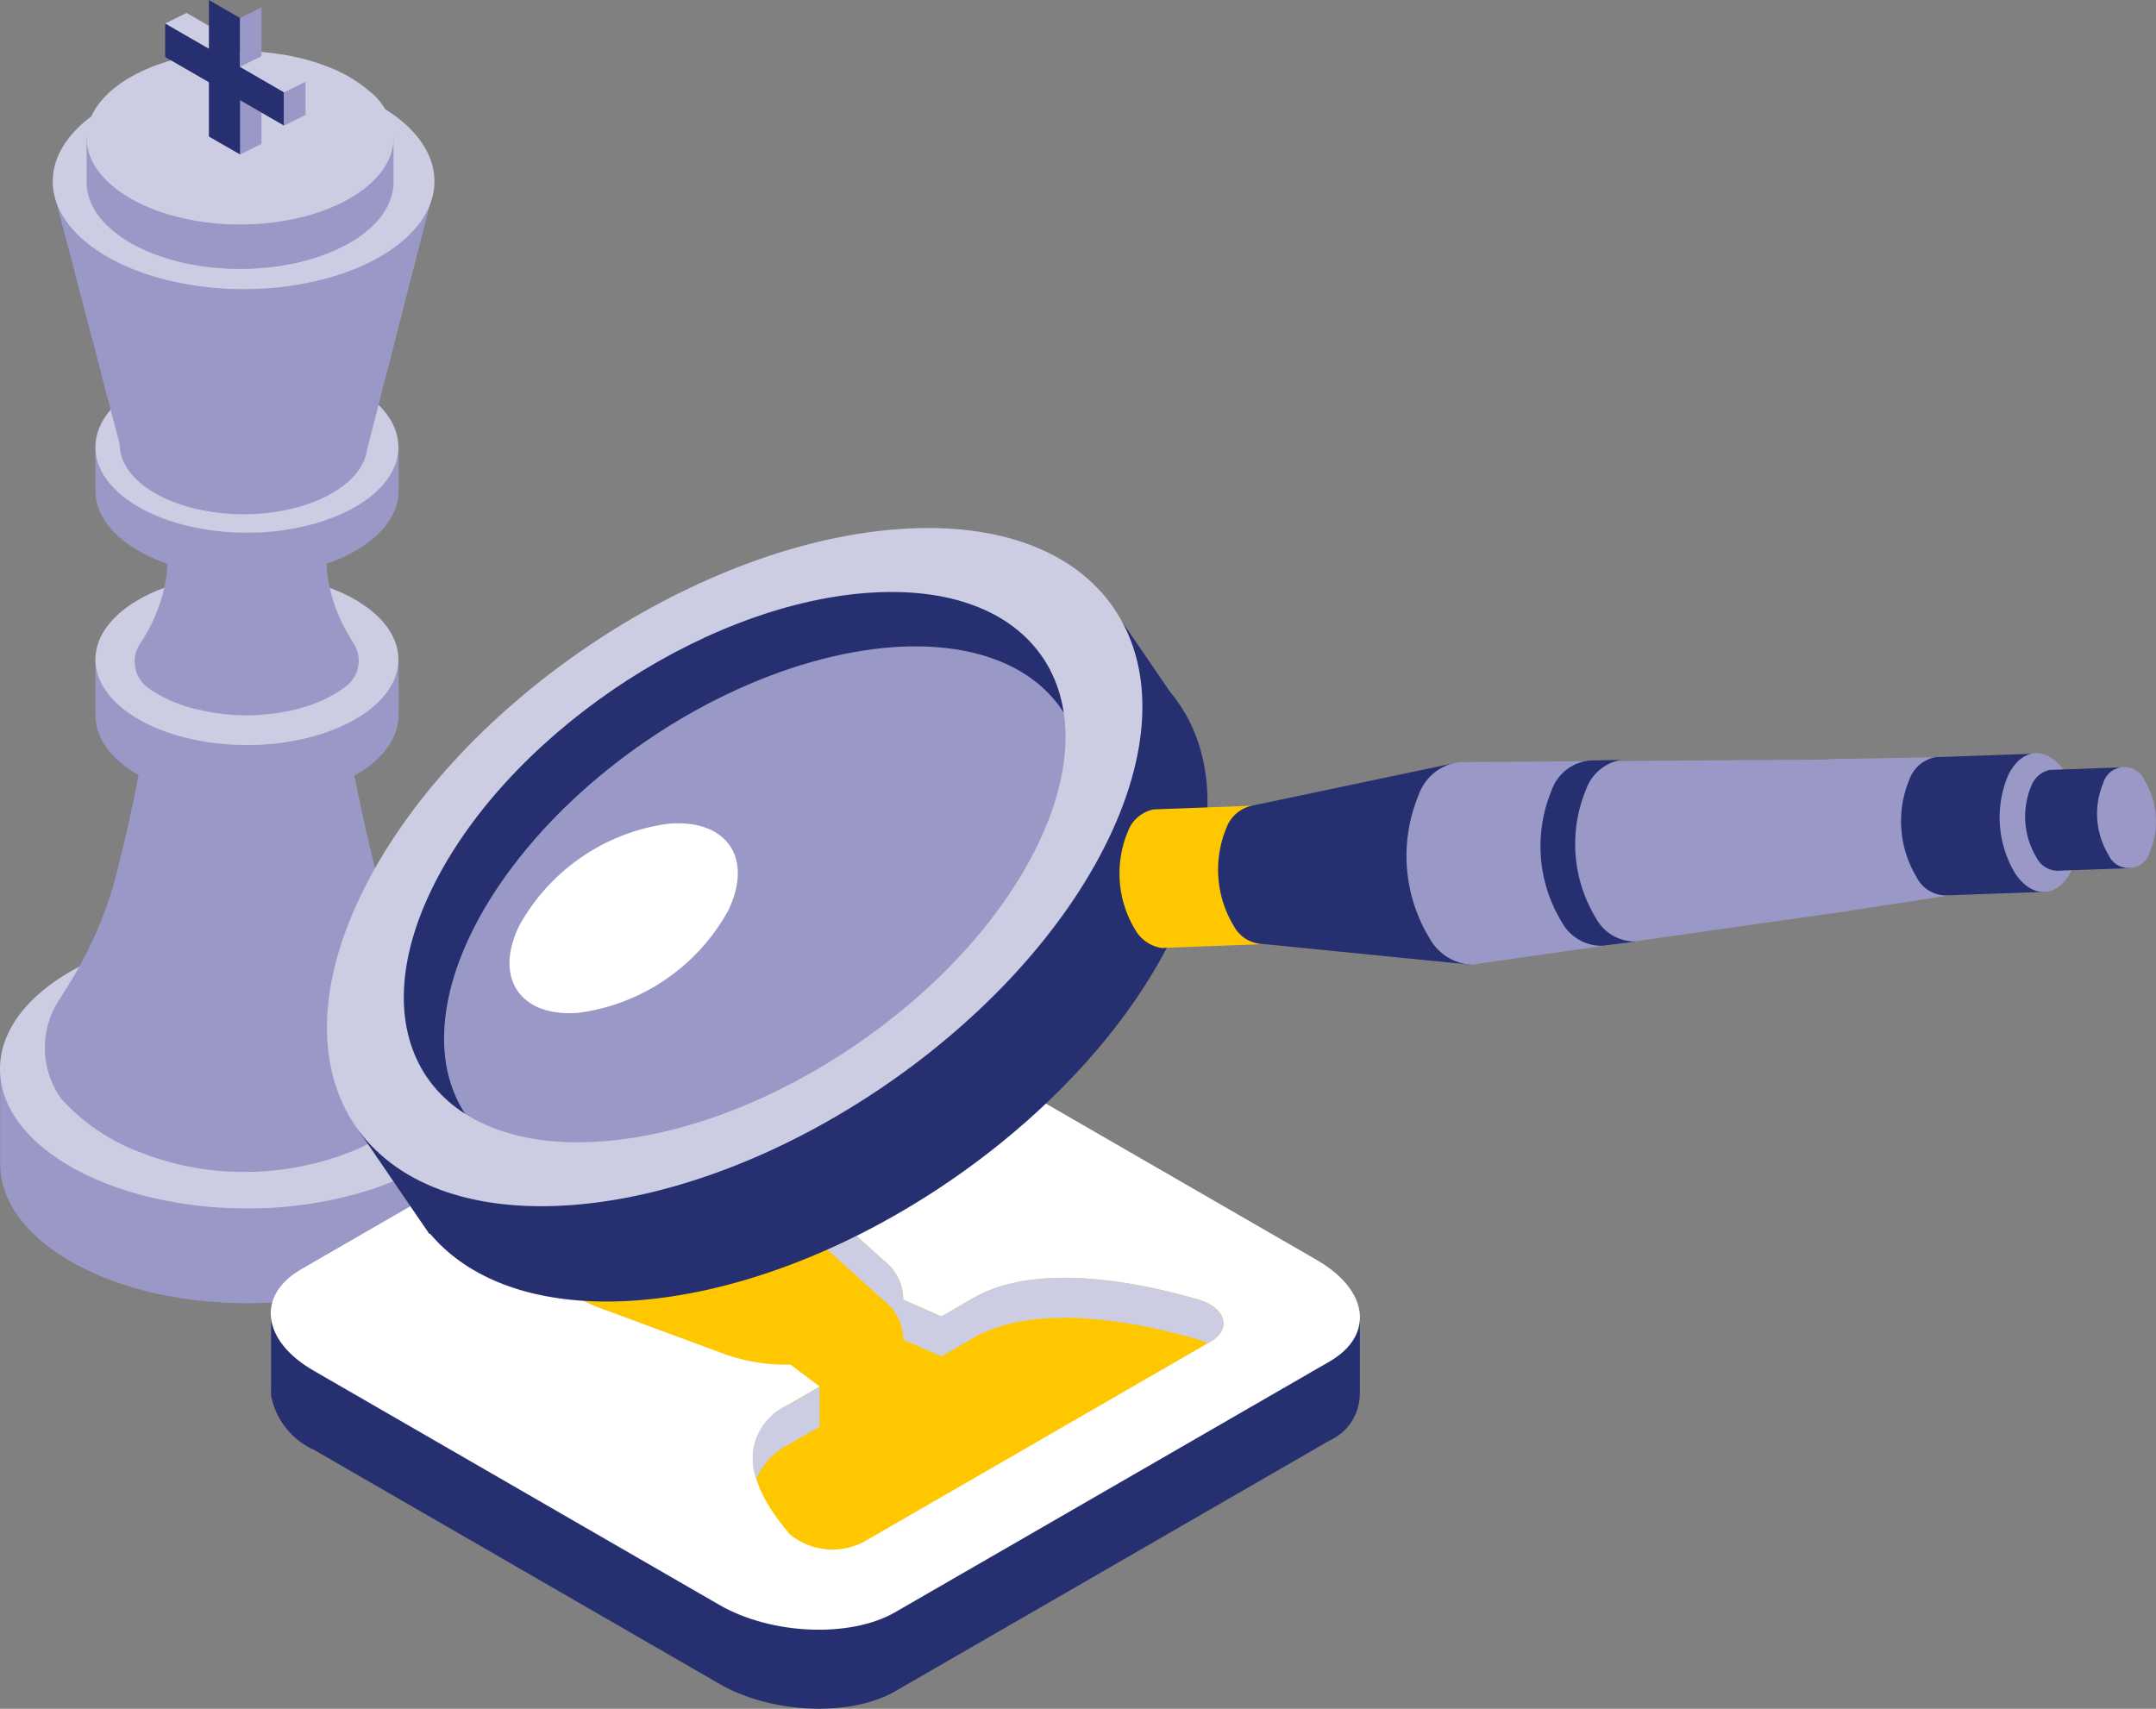 <?xml version="1.0" encoding="UTF-8"?> <svg xmlns="http://www.w3.org/2000/svg" xmlns:xlink="http://www.w3.org/1999/xlink" width="107.969" height="85.585" viewBox="0 0 107.969 85.585"><rect x="0" y="0" width="107.969" height="85.585" fill="#808080" stroke="none"/><defs><linearGradient id="linear-gradient" x1="580.324" y1="-191186.344" x2="580.391" y2="-191192.344" gradientUnits="objectBoundingBox"><stop offset="0" stop-color="#7311ff"></stop><stop offset="1" stop-color="#00b4e4"></stop></linearGradient></defs><g id="Groupe_906" data-name="Groupe 906" transform="translate(354.153 -532.541)"><path id="Tracé_1565" data-name="Tracé 1565" d="M-329.421,595.656v4.738a3.8,3.8,0,0,1-.132,1.01c-.01.051-.03.1-.04.142a2.178,2.178,0,0,1-.091.263.193.193,0,0,1-.031.091,2.96,2.96,0,0,1-.222.485,3.164,3.164,0,0,1-.273.455c-.131.192-.272.394-.424.585-.182.193-.384.395-.575.586a2.452,2.452,0,0,1-.293.253,8.226,8.226,0,0,1-1.132.828c-.132.081-.272.161-.414.242-.293.162-.616.323-.949.485a3.094,3.094,0,0,1-.4.161,11.463,11.463,0,0,1-1.252.475c-.222.081-.455.142-.687.212-.445.121-.919.243-1.384.323-.182.041-.364.06-.546.1-.132.031-.293.051-.424.07-.171.02-.323.041-.484.061-.384.05-.768.081-1.172.1-.172.02-.344.031-.506.04-.111,0-.232,0-.353.01-.193,0-.384.01-.576.01-.313,0-.616-.02-.929-.02-.172-.009-.354-.019-.525-.04-.384-.02-.788-.051-1.172-.1l-.465-.061c-.152-.02-.283-.04-.424-.07-.182-.041-.373-.06-.556-.1-.474-.091-.929-.2-1.374-.323-4.1-1.141-6.919-3.515-6.919-6.273v-4.738Z" transform="translate(-0.001 -9.563)" fill="#9a98c7"></path><path id="Tracé_1566" data-name="Tracé 1566" d="M-354.153,594.4c0,2.755,2.82,5.133,6.924,6.269a20.391,20.391,0,0,0,5.445.712,20.331,20.331,0,0,0,5.436-.712c4.1-1.136,6.923-3.514,6.923-6.269,0-2.355-2.059-4.438-5.232-5.7-.367-.147-.743-.286-1.144-.409-.18-.057-.36-.115-.547-.164a20.366,20.366,0,0,0-5.436-.711,20.426,20.426,0,0,0-5.445.711C-351.333,589.271-354.153,591.649-354.153,594.4Z" transform="translate(0 -8.316)" fill="#cccce3"></path><path id="Tracé_1567" data-name="Tracé 1567" d="M-332.125,588.712c-.179-.273-.332-.537-.492-.8-.122-.2-.25-.409-.362-.608-.121-.216-.226-.427-.335-.638-.1-.185-.2-.374-.285-.554-.107-.224-.2-.437-.291-.653-.069-.157-.146-.319-.208-.472-.147-.362-.278-.714-.392-1.05-.056-.168-.114-.354-.171-.548-.019-.064-.038-.132-.057-.2-.041-.139-.081-.282-.121-.431-.021-.076-.042-.154-.063-.233-.041-.153-.081-.309-.121-.468-.02-.078-.039-.154-.059-.233-.045-.182-.091-.37-.136-.559l-.042-.177q-.09-.384-.18-.779l-.006-.027c-.057-.253-.113-.507-.168-.762-.016-.074-.032-.147-.048-.221q-.06-.279-.119-.555c-.019-.092-.038-.182-.057-.273-.038-.182-.075-.361-.111-.539-.015-.074-.031-.148-.045-.22l-.028-.137c-.415-2.059-.711-3.738-.711-3.738h-9.354l-.014.081v0l-.031.168-.017.093-.046.252-.02.108c-.021.115-.046.247-.071.386-.017.093-.036.2-.056.3l-.034.182-.071.375-.027.143c-.028.144-.056.291-.086.445h0c-.366,1.885-.888,4.432-1.379,6.265-.117.439-.232.839-.344,1.176a20.184,20.184,0,0,1-1.5,3.41l-.022.042c-.191.344-.409.7-.634,1.056-.1.154-.18.3-.284.46-.006.008-.01.018-.016.026a4.383,4.383,0,0,0,.059,5.032,10.1,10.1,0,0,0,3.994,2.692,14.034,14.034,0,0,0,5.2.967,14.357,14.357,0,0,0,3.517-.441l.13-.031a13.213,13.213,0,0,0,1.549-.495h0a11.02,11.02,0,0,0,2.685-1.5l0,.015c.117-.088.219-.186.329-.278s.243-.2.355-.3a7.9,7.9,0,0,0,.731-.761A4.4,4.4,0,0,0-332.125,588.712Z" transform="translate(-0.402 -6.257)" fill="#9a98c7"></path><g id="Groupe_904" data-name="Groupe 904" transform="translate(-349.374 559.649)"><path id="Tracé_1568" data-name="Tracé 1568" d="M-348.52,571.472v2.8c0,1.69,1.73,3.149,4.246,3.845.272.08.552.144.841.2.112.024.232.04.344.064.088.016.169.032.256.041s.193.024.289.04c.232.032.481.048.721.065l.321.024c.192,0,.376.008.568.008s.384-.008.568-.008l.312-.024c.249-.016.481-.032.721-.065.1-.016.192-.025.3-.04.081-.008.176-.025.256-.041.113-.024.225-.04.337-.064a7.407,7.407,0,0,0,.849-.2c.144-.04.289-.08.424-.128a7.39,7.39,0,0,0,.77-.288,2.34,2.34,0,0,0,.248-.1c.2-.1.4-.192.577-.3.088-.048.177-.1.256-.144a5.221,5.221,0,0,0,.7-.513,1.587,1.587,0,0,0,.177-.152c.12-.12.24-.241.353-.361q.144-.181.264-.361a2.584,2.584,0,0,0,.169-.281,2.421,2.421,0,0,0,.136-.3.155.155,0,0,0,.016-.056,1,1,0,0,0,.056-.16c.008-.024.016-.056.024-.088a2.289,2.289,0,0,0,.08-.617v-2.8Z" transform="translate(348.521 -565.548)" fill="#9a98c7"></path><path id="Tracé_1569" data-name="Tracé 1569" d="M-348.521,570.707c0,1.69,1.73,3.15,4.248,3.847a12.516,12.516,0,0,0,3.34.436,12.479,12.479,0,0,0,3.335-.436c2.518-.7,4.248-2.157,4.248-3.847,0-1.444-1.264-2.724-3.21-3.5-.226-.09-.456-.176-.7-.25-.11-.036-.221-.07-.336-.1a12.479,12.479,0,0,0-3.335-.436,12.516,12.516,0,0,0-3.34.436C-346.791,567.558-348.521,569.017-348.521,570.707Z" transform="translate(348.521 -564.783)" fill="#cccce3"></path><path id="Tracé_1570" data-name="Tracé 1570" d="M-335.245,569.6c-.08-.12-.145-.238-.216-.356s-.142-.236-.2-.351c-.026-.049-.048-.1-.073-.147-.075-.145-.147-.29-.21-.432-.012-.027-.021-.053-.033-.081-.067-.157-.131-.313-.185-.465-.063-.177-.119-.35-.165-.518a6.708,6.708,0,0,1-.216-2.765h-8.072a6.642,6.642,0,0,1-.2,2.7c-.047.176-.1.357-.167.542-.03.085-.067.173-.1.26-.04.1-.079.207-.125.313s-.088.188-.133.282-.1.216-.163.327c-.042.08-.092.161-.138.242-.091.156-.182.312-.288.469l-.016.024a1.542,1.542,0,0,0-.249,1.03,1.639,1.639,0,0,0,.087.407,1.617,1.617,0,0,0,.535.725c.132.1.276.192.425.283a6.475,6.475,0,0,0,1,.489,7.86,7.86,0,0,0,.813.275c.108.03.221.054.331.08-.014-.007-.026-.014-.041-.02a10.107,10.107,0,0,0,2.416.3c.137,0,.282,0,.418-.013a5.187,5.187,0,0,0,.556-.039,8.879,8.879,0,0,0,1.733-.307,7.02,7.02,0,0,0,1.839-.778c.132-.081.252-.167.369-.255.021-.015.046-.03.066-.045l0,0c.009-.008.021-.014.031-.021A1.614,1.614,0,0,0-335.245,569.6Z" transform="translate(348.171 -564.49)" fill="#9a98c7"></path></g><g id="Groupe_905" data-name="Groupe 905" transform="translate(-349.374 550.655)"><path id="Tracé_1571" data-name="Tracé 1571" d="M-348.52,558.937v2.2c0,1.69,1.73,3.149,4.246,3.845.272.08.552.144.841.2.112.024.232.04.344.064.088.016.169.032.256.041s.193.024.289.04c.232.032.481.048.721.064l.321.025c.192,0,.376.008.568.008s.384-.008.568-.008l.312-.025c.249-.016.481-.031.721-.064.1-.016.192-.024.3-.04.081-.008.176-.025.256-.041.113-.024.225-.04.337-.064a7.4,7.4,0,0,0,.849-.2c.144-.04.289-.081.424-.128a7.362,7.362,0,0,0,.77-.288,2.34,2.34,0,0,0,.248-.1c.2-.1.4-.193.577-.3.088-.048.177-.1.256-.144a5.216,5.216,0,0,0,.7-.512,1.6,1.6,0,0,0,.177-.153c.12-.12.24-.24.353-.361q.144-.179.264-.361a2.568,2.568,0,0,0,.169-.28,2.414,2.414,0,0,0,.136-.3.155.155,0,0,0,.016-.056,1,1,0,0,0,.056-.16c.008-.024.016-.056.024-.088a2.289,2.289,0,0,0,.08-.617v-2.2Z" transform="translate(348.521 -554.655)" fill="#9a98c7"></path><path id="Tracé_1572" data-name="Tracé 1572" d="M-348.521,558.172c0,1.69,1.73,3.15,4.248,3.847a12.518,12.518,0,0,0,3.34.437,12.481,12.481,0,0,0,3.335-.437c2.518-.7,4.248-2.157,4.248-3.847,0-1.444-1.264-2.723-3.21-3.5-.226-.09-.456-.175-.7-.25-.11-.035-.221-.07-.336-.1a12.479,12.479,0,0,0-3.335-.436,12.516,12.516,0,0,0-3.34.436C-346.791,555.023-348.521,556.482-348.521,558.172Z" transform="translate(348.521 -553.89)" fill="#cccce3"></path></g><path id="Tracé_1573" data-name="Tracé 1573" d="M-331.945,543.666l-3.333,13h-.012c-.121,1.3-1.5,2.415-3.462,2.959a10.2,10.2,0,0,1-2.728.357,10.223,10.223,0,0,1-2.731-.357c-2.058-.57-3.474-1.763-3.474-3.145l-3.354-12.812Z" transform="translate(-0.472 -1.686)" fill="#9a98c7"></path><path id="Tracé_1574" data-name="Tracé 1574" d="M-351.038,542.282c0,2.129,2.18,3.968,5.352,4.847a15.775,15.775,0,0,0,4.208.55,15.732,15.732,0,0,0,4.2-.55c3.172-.878,5.352-2.718,5.352-4.847,0-1.82-1.593-3.431-4.045-4.4-.283-.114-.574-.221-.884-.316-.139-.044-.278-.089-.423-.126a15.729,15.729,0,0,0-4.2-.55,15.772,15.772,0,0,0-4.208.55C-348.858,538.314-351.038,540.153-351.038,542.282Z" transform="translate(-0.472 -0.658)" fill="#cccce3"></path><path id="Tracé_1575" data-name="Tracé 1575" d="M-349.04,540.677V542.9c0,1.713,1.753,3.19,4.3,3.9.276.081.56.146.852.2.114.024.236.04.35.065a2.48,2.48,0,0,0,.259.041c.1.016.2.025.293.041.235.032.487.048.731.065l.325.025c.194,0,.381.008.576.008s.389-.008.576-.008l.316-.025c.251-.016.487-.032.73-.065.1-.016.2-.025.3-.041a2.514,2.514,0,0,0,.26-.041c.114-.025.227-.041.34-.065a7.556,7.556,0,0,0,.86-.2c.146-.041.293-.081.43-.13a7.557,7.557,0,0,0,.78-.293,2.3,2.3,0,0,0,.251-.105c.2-.1.406-.2.584-.3.09-.048.179-.1.26-.146a5.358,5.358,0,0,0,.706-.519,1.731,1.731,0,0,0,.178-.154c.122-.122.243-.244.357-.365.1-.122.187-.243.267-.366a2.663,2.663,0,0,0,.171-.284,2.535,2.535,0,0,0,.137-.3.148.148,0,0,0,.016-.058.911.911,0,0,0,.057-.162c.008-.025.016-.057.025-.089a2.317,2.317,0,0,0,.081-.625v-2.227Z" transform="translate(-0.775 -1.233)" fill="#9a98c7"></path><path id="Tracé_1576" data-name="Tracé 1576" d="M-349.042,539.9c0,1.712,1.754,3.189,4.305,3.9a12.685,12.685,0,0,0,3.385.442,12.673,12.673,0,0,0,3.378-.442c2.551-.708,4.305-2.186,4.305-3.9a3.132,3.132,0,0,0-1.22-2.343,6.971,6.971,0,0,0-2.035-1.2c-.227-.092-.462-.177-.712-.254-.112-.035-.223-.069-.339-.1q-.305-.087-.624-.15a8.219,8.219,0,0,0-.843-.154,12.791,12.791,0,0,0-1.912-.138c-.212,0-.423,0-.631.015a12.318,12.318,0,0,0-2.754.427C-347.288,536.71-349.042,538.192-349.042,539.9Z" transform="translate(-0.774 -0.458)" fill="#cccce3"></path><path id="Tracé_1577" data-name="Tracé 1577" d="M-339.987,541.082l1.075-.533v-2.719l-1.075.533Z" transform="translate(-2.146 -0.801)" fill="#9a98c7"></path><path id="Tracé_1578" data-name="Tracé 1578" d="M-344.411,533.836l1.075-.533,2.19,1.265-1.075.533Z" transform="translate(-1.476 -0.115)" fill="#cccce3"></path><path id="Tracé_1579" data-name="Tracé 1579" d="M-338.453,537.16l-2.2-1.273v-2.444l-1.563-.9v2.444l-2.19-1.265v1.673l2.19,1.265v2.719l1.563.9v-2.719l2.2,1.273Z" transform="translate(-1.476)" fill="#263071"></path><path id="Tracé_1580" data-name="Tracé 1580" d="M-336.314,539.03l-1.075.533V537.89l1.075-.533Z" transform="translate(-2.54 -0.73)" fill="#9a98c7"></path><path id="Tracé_1581" data-name="Tracé 1581" d="M-336.708,537.13l-1.075.533-2.2-1.273,1.075-.533Z" transform="translate(-2.146 -0.502)" fill="#cccce3"></path><path id="Tracé_1582" data-name="Tracé 1582" d="M-339.987,533.51l1.075-.533v2.444l-1.075.533Z" transform="translate(-2.146 -0.066)" fill="#9a98c7"></path><path id="Tracé_1583" data-name="Tracé 1583" d="M-283.634,612.041h.006v-3.755l-6.981-1.806-15.481-8.939c-2.607-1.5-6.549-1.668-8.806-.365l-15.858,9.156-7.4,1.753v3.708a2.024,2.024,0,0,0,0,.249v.058h0a3.745,3.745,0,0,0,2.144,2.716l20.31,11.726c2.607,1.5,6.549,1.668,8.806.365l21.746-12.555A2.568,2.568,0,0,0-283.634,612.041Z" transform="translate(-2.423 -9.66)" fill="#263071"></path><path id="Tracé_1584" data-name="Tracé 1584" d="M-285.15,609.689-306.9,622.244c-2.257,1.3-6.2,1.139-8.806-.365l-20.31-11.727c-2.607-1.5-2.89-3.781-.632-5.084l21.746-12.555c2.257-1.3,6.2-1.139,8.806.365l20.31,11.727C-283.176,606.109-282.893,608.385-285.15,609.689Z" transform="translate(-2.422 -8.954)" fill="#fff"></path><path id="Tracé_1585" data-name="Tracé 1585" d="M-289.392,607.925c-3.094-.894-8.111-1.873-11.254-.059l-1.584.915-1.913-.844a2.446,2.446,0,0,0-.964-1.953h0l-3.73-3.362c-.088-.086-.18-.17-.279-.252l-.074-.066-.006,0a6.12,6.12,0,0,0-.76-.522,11.594,11.594,0,0,0-10.49,0c-2.9,1.672-2.9,4.384,0,6.056a8.062,8.062,0,0,0,.872.425l-.007,0,.118.043q.253.1.519.192l5.769,2.136h0a9.173,9.173,0,0,0,3.384.557l1.463,1.1-1.568.905c-3.15,1.818-1.46,4.718.086,6.505a3.375,3.375,0,0,0,3.721.353l8.484-4.9.368-.213,8.455-4.881C-287.659,609.424-287.971,608.335-289.392,607.925Z" transform="translate(-4.778 -10.302)" fill="#ffc700"></path><path id="Tracé_1586" data-name="Tracé 1586" d="M-320.449,603.783a11.593,11.593,0,0,1,10.49,0,6.167,6.167,0,0,1,.759.522l.007,0,.074.066c.1.082.191.167.279.252l3.73,3.362h0a2.447,2.447,0,0,1,.964,1.953l1.912.845,1.585-.916c3.142-1.814,8.16-.835,11.254.059a2.8,2.8,0,0,1,.509.2l.1-.058c1.123-.649.811-1.738-.609-2.147-3.094-.894-8.112-1.873-11.254-.059l-1.585.916-1.912-.845a2.447,2.447,0,0,0-.964-1.953h0l-3.73-3.362c-.088-.085-.18-.17-.279-.252l-.074-.066-.007,0a6.167,6.167,0,0,0-.759-.522,11.593,11.593,0,0,0-10.49,0c-1.893,1.093-2.54,2.629-1.959,4.029A4.4,4.4,0,0,1-320.449,603.783Z" transform="translate(-4.779 -10.301)" fill="#cccce3"></path><path id="Tracé_1587" data-name="Tracé 1587" d="M-307.945,617.308l1.568-.905,0-2c-.031,0-1.526.892-1.556.892l-.015.009a2.946,2.946,0,0,0-1.6,3.723A3.41,3.41,0,0,1-307.945,617.308Z" transform="translate(-6.732 -12.404)" fill="#cccce3"></path><path id="Tracé_1588" data-name="Tracé 1588" d="M-292.376,572.642l-2.77-4.057-1.778,1.214-.089-.024,1.493,5.242-.6.413-.075,3.091-4.754,7.249-8.567,7.348-7.462,3.6-9.838-.866c-.091-.193-.169-.393-.241-.6l-4.208-2.113c0,.041-.01.083-.014.123l-1.807,1.235,3.136,4.593c.037.056.076.112.115.168l.376.551.031-.022c2.028,2.414,5.608,3.705,10.388,3.344,10.34-.784,22.364-9,26.856-18.342,2.077-4.32,2.176-8.125.666-10.893h0l-.01-.015A7.7,7.7,0,0,0-292.376,572.642Z" transform="translate(-3.192 -5.461)" fill="#263071"></path><path id="Tracé_1589" data-name="Tracé 1589" d="M-331.161,593.479c1.4.481,2.993,1.027,4.346,1.487-.861-2.167-.644-4.979.871-8.13,3.645-7.584,13.4-14.248,21.792-14.883,3.45-.261,6.129.539,7.838,2.1l-.24-4.7c-.382-.12-.778-.226-1.191-.312.589-.116,1-.193,1.164-.214v-.008c-1.013-.167-10.62-3.678-10.62-3.678l-12.787,4.959-9.21,8.459-2.857,10.025,1.015,2.433.247-.268A12.959,12.959,0,0,0-331.161,593.479Z" transform="translate(-3.349 -4.938)" fill="#263071"></path><path id="Tracé_1590" data-name="Tracé 1590" d="M-280.837,587.035l-.608-6.934-4.818.182c-.027,0-.054,0-.081,0h0a1.741,1.741,0,0,0-1.319,1.122,5.443,5.443,0,0,0,.372,4.912,1.843,1.843,0,0,0,1.315.909h0a1.134,1.134,0,0,0,.246-.009Z" transform="translate(-10.011 -7.206)" fill="#ffc700"></path><path id="Tracé_1591" data-name="Tracé 1591" d="M-280.563,579.711a1.761,1.761,0,0,0-1.281,1.116,5.444,5.444,0,0,0,.372,4.912,1.718,1.718,0,0,0,1.517.906h0l10.37,1.033-.612-10.148Z" transform="translate(-10.893 -6.817)" fill="#263071"></path><path id="Tracé_1592" data-name="Tracé 1592" d="M-249.854,577.33h0a1.371,1.371,0,0,0-.281.033v-.005l-18.377.127a2.49,2.49,0,0,0-2.019,1.643,7.954,7.954,0,0,0,.543,7.176,2.579,2.579,0,0,0,2.087,1.329h0a1.706,1.706,0,0,0,.428-.061L-249.427,585v0a1.376,1.376,0,0,0,.288-.04h0l5.2-.8-.695-6.92Z" transform="translate(-12.578 -6.772)" fill="#9a98c7"></path><path id="Tracé_1593" data-name="Tracé 1593" d="M-235.443,577.041l-4.684.162c-.029,0-.059,0-.087,0h0a1.742,1.742,0,0,0-1.319,1.122,5.444,5.444,0,0,0,.372,4.912,1.649,1.649,0,0,0,1.642.887l4.812-.171Z" transform="translate(-17.001 -6.743)" fill="#263071"></path><path id="Tracé_1594" data-name="Tracé 1594" d="M-232.878,577.915a5.445,5.445,0,0,1,.372,4.913c-.68,1.415-1.95,1.512-2.836.215a5.443,5.443,0,0,1-.372-4.913C-235.034,576.714-233.765,576.618-232.878,577.915Z" transform="translate(-17.883 -6.737)" fill="#9a98c7"></path><path id="Tracé_1595" data-name="Tracé 1595" d="M-229.878,577.844l-3.418.118c-.021,0-.042,0-.064,0h0a1.269,1.269,0,0,0-.962.819,3.97,3.97,0,0,0,.271,3.584,1.2,1.2,0,0,0,1.2.647l3.512-.125Z" transform="translate(-18.111 -6.864)" fill="#263071"></path><path id="Tracé_1596" data-name="Tracé 1596" d="M-228.007,578.481a3.974,3.974,0,0,1,.271,3.585,1.1,1.1,0,0,1-2.069.156,3.972,3.972,0,0,1-.272-3.584A1.1,1.1,0,0,1-228.007,578.481Z" transform="translate(-18.754 -6.86)" fill="#9a98c7"></path><path id="Tracé_1597" data-name="Tracé 1597" d="M-258.3,577.4v0l-.11,0C-258.379,577.4-258.341,577.4-258.3,577.4Z" transform="translate(-14.506 -6.796)" fill="url(#linear-gradient)"></path><path id="Tracé_1598" data-name="Tracé 1598" d="M-260.461,585.317a7.142,7.142,0,0,1-.488-6.443,2.277,2.277,0,0,1,1.75-1.475l-1.554.03,0,0a2.238,2.238,0,0,0-1.924,1.5,7.286,7.286,0,0,0,.5,6.573,2.271,2.271,0,0,0,2.069,1.207v0l1.7-.22v0A2.214,2.214,0,0,1-260.461,585.317Z" transform="translate(-13.775 -6.797)" fill="#263071"></path><ellipse id="Ellipse_125" data-name="Ellipse 125" cx="18.042" cy="10.416" rx="18.042" ry="10.416" transform="matrix(0.826, -0.564, 0.564, 0.826, -336.674, 579.813)" fill="#9a98c7"></ellipse><path id="Tracé_1599" data-name="Tracé 1599" d="M-333.161,582.114c-4.492,9.346.249,16.288,10.59,15.505s22.364-9,26.856-18.342-.249-16.289-10.59-15.506S-328.669,572.767-333.161,582.114Zm33.915-2.569c-3.645,7.584-13.4,14.248-21.792,14.883s-12.238-5-8.593-12.582,13.4-14.248,21.792-14.883S-295.6,571.96-299.245,579.544Z" transform="translate(-2.924 -4.723)" fill="#cccce3"></path><path id="Tracé_1600" data-name="Tracé 1600" d="M-316.088,581.158c2.9-.22,4.222,1.724,2.965,4.341a10.063,10.063,0,0,1-7.519,5.136c-2.895.219-4.223-1.724-2.965-4.342A10.062,10.062,0,0,1-316.088,581.158Z" transform="translate(-4.556 -7.364)" fill="#fff"></path></g></svg> 